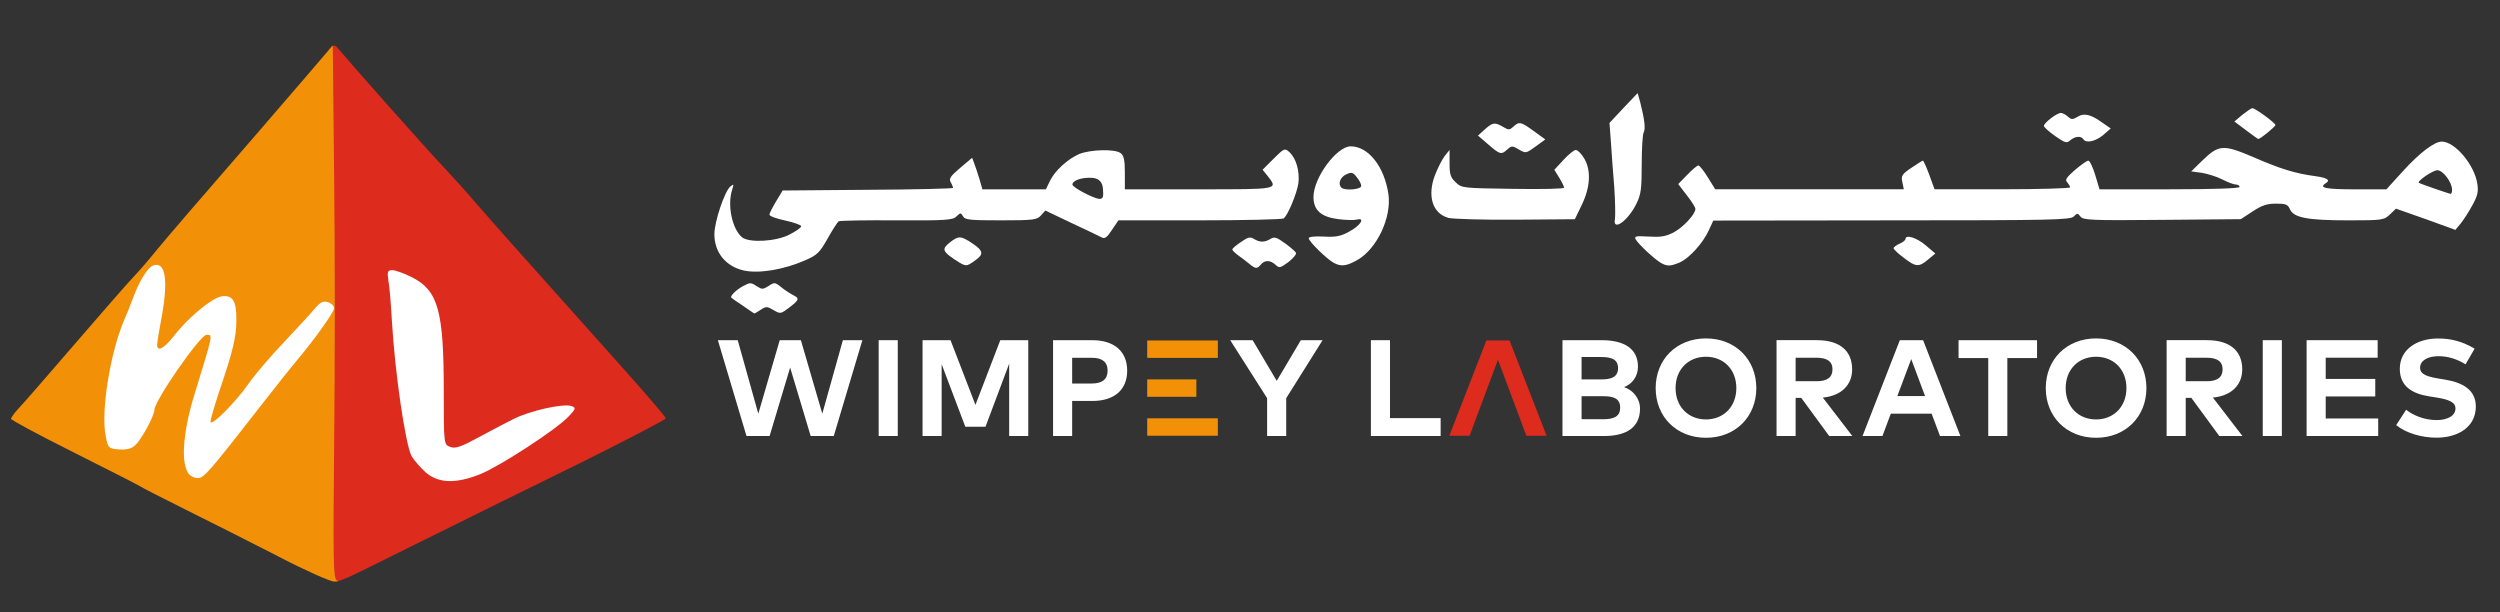 <?xml version="1.0" encoding="UTF-8"?><svg id="Layer_1" xmlns="http://www.w3.org/2000/svg" viewBox="0 0 987.26 241.83"><rect x="0" y="0" width="987.26" height="241.83" fill="#333333" stroke="none"/><defs><style>.cls-1{fill:#fff;}.cls-2{fill:#dd2b1e;}.cls-3{fill:#f29107;}</style></defs><path class="cls-1" d="m293.42,120.76c-2.36-1.51-4.43-3.02-4.62-3.2-.66-.57,2.07-3.3,4.9-4.71,2.45-1.32,2.92-1.32,5,.09,2.26,1.41,2.55,1.41,4.81,0,2.26-1.51,2.55-1.51,4.9.38,1.32,1.13,3.39,2.45,4.62,3.11,2.83,1.41,2.64,1.98-1.32,5-3.39,2.55-3.49,2.64-6.22,1.04-2.55-1.51-2.92-1.51-5-.19-1.23.85-2.45,1.51-2.55,1.51-.19,0-2.17-1.41-4.52-3.02h0Z"/><path class="cls-1" d="m293.7,106.81c-7.07-1.6-11.59-7.07-11.59-14.33,0-4.9,4.05-16.97,6.32-18.85,1.32-1.04,1.41-.94.75,1.13-2.07,6.13-.09,15.65,3.86,18.95,2.83,2.26,13.29,1.7,18.66-1.04,2.55-1.32,4.62-2.73,4.71-3.3,0-.47-2.73-1.51-6.22-2.26-3.58-.75-6.41-1.79-6.32-2.36,0-.57,1.23-2.92,2.64-5.28l2.55-4.24,33.65-.28c18.48-.09,33.65-.47,33.65-.75s-.38-1.32-.94-2.26c-.75-1.41-.09-2.36,3.77-5.66l4.71-3.96.85,2.26c.47,1.23,1.41,4.05,2.07,6.22l1.13,3.96h25.07l1.6-3.3c1.89-3.96,6.98-8.67,11.59-10.65,4.43-1.79,14.33-2.07,16.4-.28,1.23.94,1.6,2.83,1.6,7.73v6.5h29.22c31.77,0,31.3.09,27.24-5.18l-2.07-2.55,4.34-4.34c4.24-4.24,4.43-4.24,6.22-2.64,2.73,2.45,4.15,7.64,3.58,12.35-.66,4.15-4.15,12.63-5.84,13.86-.47.38-15.46.75-33.09.75h-32.14l-2.55,3.77c-1.98,3.02-2.83,3.68-4.15,2.92-.85-.47-6.22-3.02-11.88-5.66l-10.27-4.9-1.79,1.98c-1.6,1.7-2.92,1.89-15.84,1.89-12.16,0-14.14-.19-14.89-1.6-.85-1.51-1.04-1.41-2.55,0-1.41,1.51-4.05,1.7-23.66,1.6-12.16-.09-22.43.09-22.91.38-.47.38-2.45,3.39-4.34,6.79-3.11,5.47-4.05,6.5-8.58,8.48-8.67,3.86-18.48,5.47-24.6,4.15h0Zm141.86-32.24q-.28-4.05-4.24-4.34c-4.05-.28-7.82,1.04-7.82,2.64,0,1.13,8.39,5.56,10.65,5.66,1.41,0,1.7-.66,1.41-3.96Z"/><path class="cls-1" d="m493.44,104.26c-1.13-.94-3.11-2.45-4.43-3.39-1.32-.94-2.36-1.98-2.36-2.36s1.51-1.7,3.39-2.92c2.83-1.98,3.68-2.17,5.18-1.23,2.26,1.41,4.15,1.41,6.5,0,1.51-.94,2.36-.75,5.84,1.79,2.17,1.6,4.15,3.3,4.24,3.77.19.57-1.13,2.07-3.02,3.58-3.2,2.36-3.58,2.45-5.09,1.04-2.07-1.89-4.24-1.89-5.75-.09-1.51,1.79-2.07,1.79-4.52-.19Z"/><path class="cls-1" d="m377.12,102.57c-4.9-3.3-5.28-4.24-2.07-6.79,3.49-2.73,4.34-2.73,8.86.28,4.52,3.02,4.71,4.34,1.04,6.88-3.39,2.45-3.49,2.45-7.82-.38Z"/><path class="cls-1" d="m526.72,103.79c-2.73-1.41-9.9-8.48-9.9-9.71,0-.57,2.26-.85,5.84-.66,4.81.28,6.79-.09,10.18-1.98,4.43-2.36,6.5-5.66,2.92-4.71-1.13.28-4.34.19-7.26-.19-6.79-.85-9.8-3.49-9.8-8.77,0-7.54,9.14-19.98,14.7-19.98,6.98,0,13.29,8.01,14.89,18.85,1.32,9.14-4.43,21.4-12.07,25.92-4.43,2.55-6.6,2.83-9.52,1.23Zm10.84-30.35c0-.75-.75-2.26-1.79-3.49-1.51-1.98-2.07-2.07-4.24-1.04-2.26,1.04-3.3,3.77-1.79,5.18,1.23,1.32,7.82.75,7.82-.66h0Z"/><path class="cls-1" d="m655.86,103.79c-2.36-1.32-8.86-7.35-9.9-9.24-.66-1.32,0-1.41,5.09-1.13,4.62.28,6.69,0,9.8-1.6,3.68-1.89,8.67-7.16,8.67-9.33,0-.57-1.51-3.02-3.39-5.37l-3.39-4.43,3.58-3.68c1.98-2.07,3.96-3.68,4.34-3.68.47,0,2.17,2.07,3.77,4.71l2.92,4.71h74.47l-.57-2.83c-.57-2.45-.19-3.11,3.58-5.66,2.26-1.51,4.34-2.83,4.52-2.83.28,0,1.41,2.55,2.55,5.66l2.07,5.66h26.77c14.7,0,26.77-.38,26.77-.75s-.57-1.32-1.13-1.98c-1.04-.94-.38-1.89,3.02-4.9,2.36-1.98,4.71-3.68,5.28-3.68s1.79,2.55,2.73,5.66l1.7,5.66h27.71c17.82,0,27.62-.38,27.62-.94,0-.47-.66-.94-1.41-.94-.85,0-3.2-.85-5.37-1.98-2.17-1.13-5.84-2.26-8.11-2.64l-4.24-.57,4.15-4.05c6.79-6.6,8.39-6.69,20.36-1.6,10.84,4.71,16.68,6.5,24.6,7.54,4.71.66,6.03,1.6,3.96,2.83-2.83,1.79.19,2.36,11.59,2.36h12.44l6.5-7.16c6.6-7.26,12.44-11.69,15.36-11.69,5.18,0,12.91,9.14,14.05,16.68.47,3.2.09,4.71-1.98,8.48-1.32,2.45-3.39,5.66-4.52,7.07l-2.17,2.64-11.69-4.24-11.78-4.15-2.36,2.26c-2.36,2.26-2.92,2.36-16.4,2.36-16.12,0-21.59-1.04-23.09-4.34-.85-1.98-1.7-2.26-5.56-2.26-3.49,0-5.56.66-9.24,3.11l-4.62,3.02-31.11.28c-28.18.28-31.2.09-32.24-1.32-1.04-1.41-1.23-1.41-2.64,0-1.41,1.32-8.3,1.51-71.92,1.51l-70.41.09-1.79,3.86c-2.36,5.18-7.82,11.12-11.59,12.73-3.68,1.51-4.9,1.51-7.35.09h0Zm312.48-28.75c0-3.11-3.58-7.82-5.84-7.82-1.89.09-8.2,4.43-7.26,5,.57.38,11.59,4.15,12.44,4.34.38,0,.66-.66.66-1.51Z"/><path class="cls-1" d="m751.82,101.81c-2.17-1.6-3.96-3.3-4.05-3.77,0-.38,1.04-1.23,2.36-1.79s2.36-1.41,2.36-1.89c0-1.89,4.52-.47,8.01,2.55l3.77,3.2-2.83,2.36c-3.68,3.11-4.9,3.02-9.61-.66Z"/><path class="cls-1" d="m637.76,86.45c.19-1.41.09-7.07-.28-12.54-.47-5.47-1.04-13.48-1.32-17.72l-.57-7.64,5.56-5.94,5.56-5.84,1.04,3.68c1.7,6.69,2.17,10.65,1.32,11.88-.38.66-.75,6.32-.75,12.54,0,9.99-.28,11.88-2.17,15.74-3.39,6.79-9.43,10.93-8.39,5.84h0Z"/><path class="cls-1" d="m571.78,85.98c-6.13-1.79-8.2-8.67-5.09-16.87,1.13-2.83,2.83-6.22,3.86-7.54l1.89-2.36v5.28c0,4.43.38,5.56,2.45,7.54,2.36,2.26,2.73,2.26,22.62,2.55,11.12.19,20.17,0,20.17-.47,0-.38-.85-2.17-1.89-3.86l-1.98-3.2,3.58-3.86c1.98-2.17,4.15-3.96,4.9-3.96s2.26,1.51,3.3,3.3c2.83,4.71,2.45,11.41-.94,18.38l-2.73,5.66-23.57.19c-12.91.09-24.98-.28-26.58-.75h0Z"/><path class="cls-1" d="m587.71,57.04l-4.05-3.49,2.17-1.98c3.49-3.2,4.34-3.39,7.35-1.7,2.64,1.6,2.83,1.6,4.62,0,2.17-1.98,2.92-1.79,8.39,2.26l4.05,2.92-3.86,2.83c-3.77,2.73-3.86,2.73-6.6,1.13-2.55-1.51-2.83-1.51-4.52,0-2.36,2.17-2.92,2.07-7.54-1.98h0Z"/><path class="cls-1" d="m811.58,53.74c-2.36-1.7-4.43-3.49-4.43-4.05,0-1.13,5.09-5.09,6.69-5.09.66,0,1.89.66,2.73,1.41,1.51,1.32,1.89,1.32,4.43-.19q2.92-1.6,7.73,1.6l4.81,3.3-3.02,2.64c-3.11,2.55-6.79,3.3-7.82,1.6-.85-1.41-3.39-1.13-5.18.47-1.32,1.23-1.98,1.04-5.94-1.7Z"/><path class="cls-1" d="m886.89,51.38l-4.52-3.39,3.11-2.64c1.79-1.41,3.58-2.64,3.96-2.64,1.13,0,9.14,5.84,9.14,6.69,0,.57-6.13,5.66-6.79,5.47-.19,0-2.36-1.6-4.9-3.49Z"/><polygon class="cls-3" points="453.04 165.19 453.04 172.07 480.93 172.07 480.93 165.19 460.54 165.19 453.04 165.19"/><polygon class="cls-3" points="460.54 141.33 480.93 141.33 480.93 134.45 453.04 134.45 453.04 141.33 460.54 141.33"/><path class="cls-1" d="m329.27,172.18h-9.13l-8.11-27.03-8.11,27.03h-9.13l-11.3-37.84h7.84l8.13,29.02,8.46-29.02h8.35l8.46,29.02,8.13-29.02h7.7l-11.3,37.84Z"/><path class="cls-1" d="m354.53,172.18h-7.54v-37.84h7.54v37.84Z"/><path class="cls-1" d="m406.07,172.18h-7.54v-28.57l-9.35,24.92h-7.97l-9.35-24.7v28.35h-7.54v-37.84h11.05l9.84,25.54,9.81-25.54h11.05v37.84Z"/><path class="cls-1" d="m423.4,158.34v13.84h-7.54v-37.84h15.43c9.03,0,13.84,4.7,13.84,12.03s-4.81,11.97-13.78,11.97h-7.95Zm0-17.05v10.16h7.76c4.11,0,6.24-1.68,6.24-5.08s-2.14-5.08-6.24-5.08h-7.76Z"/><path class="cls-1" d="m507.93,157.26v14.92h-7.54v-14.94l-14.57-22.89h8.86l9.51,16.05,9.51-16.05h8.59l-14.38,22.92Z"/><path class="cls-1" d="m568.91,172.18h-27.54v-37.84h7.54v30.78h20v7.05Z"/><path class="cls-1" d="m632.49,134.34c8.81,0,14.35,3.27,14.35,10.49,0,3.81-2.32,6.86-5.49,8.03,3.46,1.16,6.3,4.41,6.3,8.49,0,7.27-5.16,10.84-14.24,10.84h-16.38v-37.84h15.46Zm-7.92,6.65v8.84h7.73c3.76,0,6.68-.78,6.68-4.46s-2.97-4.38-6.7-4.38h-7.7Zm0,15.46v9.08l8.46.03c4.16,0,6.78-.97,6.78-4.59s-2.62-4.51-6.78-4.51h-8.46Z"/><path class="cls-1" d="m693.58,153.26c0,11.3-8.24,19.62-19.89,19.62s-19.86-8.32-19.86-19.62,8.22-19.62,19.86-19.62,19.89,8.32,19.89,19.62Zm-31.89,0c0,7.35,5.05,12.38,12,12.38s12-5.03,12-12.38-5.03-12.38-12-12.38-12,5.03-12,12.38Z"/><path class="cls-1" d="m717.56,134.34c9.03,0,13.86,4.27,13.86,11.51,0,6.22-4.32,10.46-11.59,11.16l11.65,15.16h-9.13l-11.03-15.05h-2.22v15.05h-7.54v-37.84h16Zm-8.46,6.94v9.27h8.32c4.11,0,6.24-1.51,6.24-4.7s-2.24-4.57-6.24-4.57h-8.32Z"/><path class="cls-1" d="m774.16,172.18h-8.05l-3.3-8.81h-16.13l-3.3,8.81h-7.86l14.73-37.84h9.19l14.73,37.84Zm-24.89-15.76h10.94l-5.46-14.62-5.49,14.62Z"/><path class="cls-1" d="m804.44,141.4h-11.73v30.78h-7.54v-30.78h-11.73v-7.05h31v7.05Z"/><path class="cls-1" d="m847.63,153.26c0,11.3-8.24,19.62-19.89,19.62s-19.86-8.32-19.86-19.62,8.22-19.62,19.86-19.62,19.89,8.32,19.89,19.62Zm-31.89,0c0,7.35,5.05,12.38,12,12.38s12-5.03,12-12.38-5.03-12.38-12-12.38-12,5.03-12,12.38Z"/><path class="cls-1" d="m871.61,134.34c9.03,0,13.86,4.27,13.86,11.51,0,6.22-4.32,10.46-11.59,11.16l11.65,15.16h-9.13l-11.03-15.05h-2.22v15.05h-7.54v-37.84h16Zm-8.46,6.94v9.27h8.32c4.11,0,6.24-1.51,6.24-4.7s-2.24-4.57-6.24-4.57h-8.32Z"/><path class="cls-1" d="m901.11,172.18h-7.54v-37.84h7.54v37.84Z"/><path class="cls-1" d="m939.16,172.18h-28.27v-37.84h28.05v6.92h-20.51v8.38h19.57v6.92h-19.57v8.7h20.73v6.92Z"/><path class="cls-1" d="m973.68,143.88c-2.97-1.84-6.59-3.22-10.73-3.22s-7.24,1.68-7.24,4.54,3.27,3.62,7.81,4.38l2.14.35c6.76,1.11,12.05,4,12.05,10.59,0,8.35-7.35,12.32-15.49,12.32-5.73,0-11.89-1.68-15.95-4.95l3.92-6.08c2.73,2.19,7.19,4.08,12.05,4.08,4.19,0,7.43-1.65,7.43-4.57,0-2.62-2.76-3.59-8.03-4.43l-2.41-.38c-6.67-1.05-11.54-4-11.54-10.84,0-7.89,7.03-12,15.08-12,5.3,0,9.7,1.19,14.46,4.03l-3.57,6.16Z"/><polygon class="cls-3" points="458.26 156.7 472.45 156.7 472.45 149.82 453.04 149.82 453.04 156.7 458.26 156.7"/><polygon class="cls-2" points="610.76 172.07 596.12 134.45 594.4 134.45 588.7 134.45 586.98 134.45 572.34 172.07 580.35 172.07 591.55 142.08 602.76 172.07 610.76 172.07"/><path class="cls-2" d="m131.97,228.73c0-.55-3.33-47.25-3.33-104.29,0-91.89.22-103.98,1.78-105.43,1.55-1.44,1.89-1.44,3.55.67,4.33,5.22,34.62,39.4,41.39,46.5,4,4.33,8.99,9.77,11.1,12.32,2.11,2.44,11.99,13.76,22.08,24.97,9.99,11.21,26.41,29.52,36.29,40.62,9.99,11.1,18.09,20.64,18.09,21.09,0,.55-14.65,8.1-32.41,16.98-17.87,8.77-46.94,23.08-64.59,31.85-28.74,14.2-33.85,17.29-33.96,14.73Zm54.38-44.81c7.77-3.22,29.96-17.42,28.19-18.09-1.55-.55-10.21,3.44-22.08,10.21-8.99,5.1-12.54,5.88-17.65,3.88l-2.89-1.11v-20.86c0-22.53-1.11-31.74-4.66-38.06-1.89-3.44-6.99-7.66-9.1-7.66-2.55,0,4.33,58.04,7.66,64.48,2.11,4,8.99,9.88,11.76,9.88,1.11,0,5.1-1.22,8.77-2.66Z"/><path class="cls-3" d="m109.78,219.66c-10.65-5.44-26.86-13.65-36.07-18.2-9.1-4.55-17.87-8.99-19.42-9.99-1.55-.89-13.43-6.88-26.41-13.43-12.87-6.44-23.53-12.21-23.53-12.65s1.33-2.33,2.89-4c1.66-1.66,11.54-13.1,22.08-25.3,10.54-12.21,20.97-24.19,23.3-26.63,2.33-2.44,6.44-7.21,9.1-10.54,4.66-5.66,19.2-22.53,39.17-45.5,4.55-5.33,13.32-15.43,19.42-22.53l11.1-12.98.55,51.83c.33,28.63.33,76.02,0,105.43-.44,46.94-.33,53.6,1.11,54.05.89.22.44.44-1.11.44s-11.54-4.44-22.2-9.99Zm-25.41-43.06c7.66-9.54,8.66-10.99,5.33-7.99-1.66,1.44-4.22,2.44-6.33,2.44-3.44,0-3.55-.22-3.66-4.66,0-4.33-.11-4.55-1.11-2-2.22,5.33-3,12.43-1.89,16.31.55,2.22,1.44,3.44,1.89,3,.44-.55,3-3.77,5.77-7.1Zm-33.74-4.66c2.66-2.89,6.99-11.21,6.99-13.32,0-.89,2.22-5.1,4.99-9.54l4.99-7.99h-8.88v-4.88c0-2.66.78-8.99,1.78-13.98.89-4.99,1.44-9.88,1.22-10.88-.44-2.11-7.44,11.32-7.44,14.32,0,.89-.44,2.11-1,2.77-3.77,3.88-9.77,33.51-8.21,40.51,1.33,6.44,2,6.77,5.55,3Zm37.51-35.73c1.89-7.32,2.11-13.54.55-14.54-.55-.33-3.11,1-5.55,3l-4.33,3.66,4,.33,4,.33-.67,7.21c-.67,8.55-.22,8.55,2,0Z"/><path class="cls-1" d="m168.04,186.48c-2.22-2-4.66-4.88-5.55-6.44-2.44-4.88-6.55-32.85-7.77-53.93-.33-6.1-.89-12.98-1.33-15.2-.55-3.66-.33-4.22,1.55-4.22,1.11,0,4.66,1.22,7.66,2.77,10.43,5.22,12.65,13.21,12.65,45.17,0,20.64,0,20.97,2.55,21.86,1.89.78,4.22,0,10.76-3.55,4.55-2.44,10.99-5.88,14.2-7.44,6.44-3.33,19.98-6.33,23.08-5.1,1.66.67,1.55,1.11-1.33,4.11-4.77,5.1-26.86,19.42-34.62,22.64-9.88,4-16.76,3.77-21.86-.67Z"/><path class="cls-1" d="m74.04,186.37c-2.66-4.77-1.55-16.98,3-31.41,7.1-23.08,7.1-22.75,4.55-22.75s-20.64,26.08-20.64,29.74c0,2.22-5.1,11.65-7.55,13.87-1.55,1.44-3.55,1.89-6.44,1.66-4.11-.33-4.33-.55-5.22-5.33-2-9.77,1.89-33.18,7.32-45.83.89-2,2.44-5.77,3.44-8.55,2.33-6.44,5.77-12.1,7.88-12.87,4.99-2,6.21,5.77,3.33,20.97-.89,4.77-1.66,9.43-1.66,10.32,0,2.89,2.77,1.44,6.66-3.55,5.33-6.99,14.76-14.76,18.53-15.54,4.55-.89,6.21,1.66,6.1,9.32,0,6.66-1.33,12.21-6.88,28.52-1.78,5.44-3.33,10.65-3.33,11.54,0,2.33,9.99-7.66,15.2-15.2,2.33-3.33,8.55-10.65,13.87-16.2,5.22-5.55,10.76-11.54,12.21-13.32,2.11-2.44,3.22-3,5.1-2.44,1.33.44,2.44,1.55,2.44,2.33,0,1.55-7.66,12.32-14.43,20.31-1.89,2.22-7.99,9.88-13.43,16.87-21.97,28.19-23.53,29.96-26.08,29.96-1.55,0-3.22-1-4-2.44Z"/></svg>